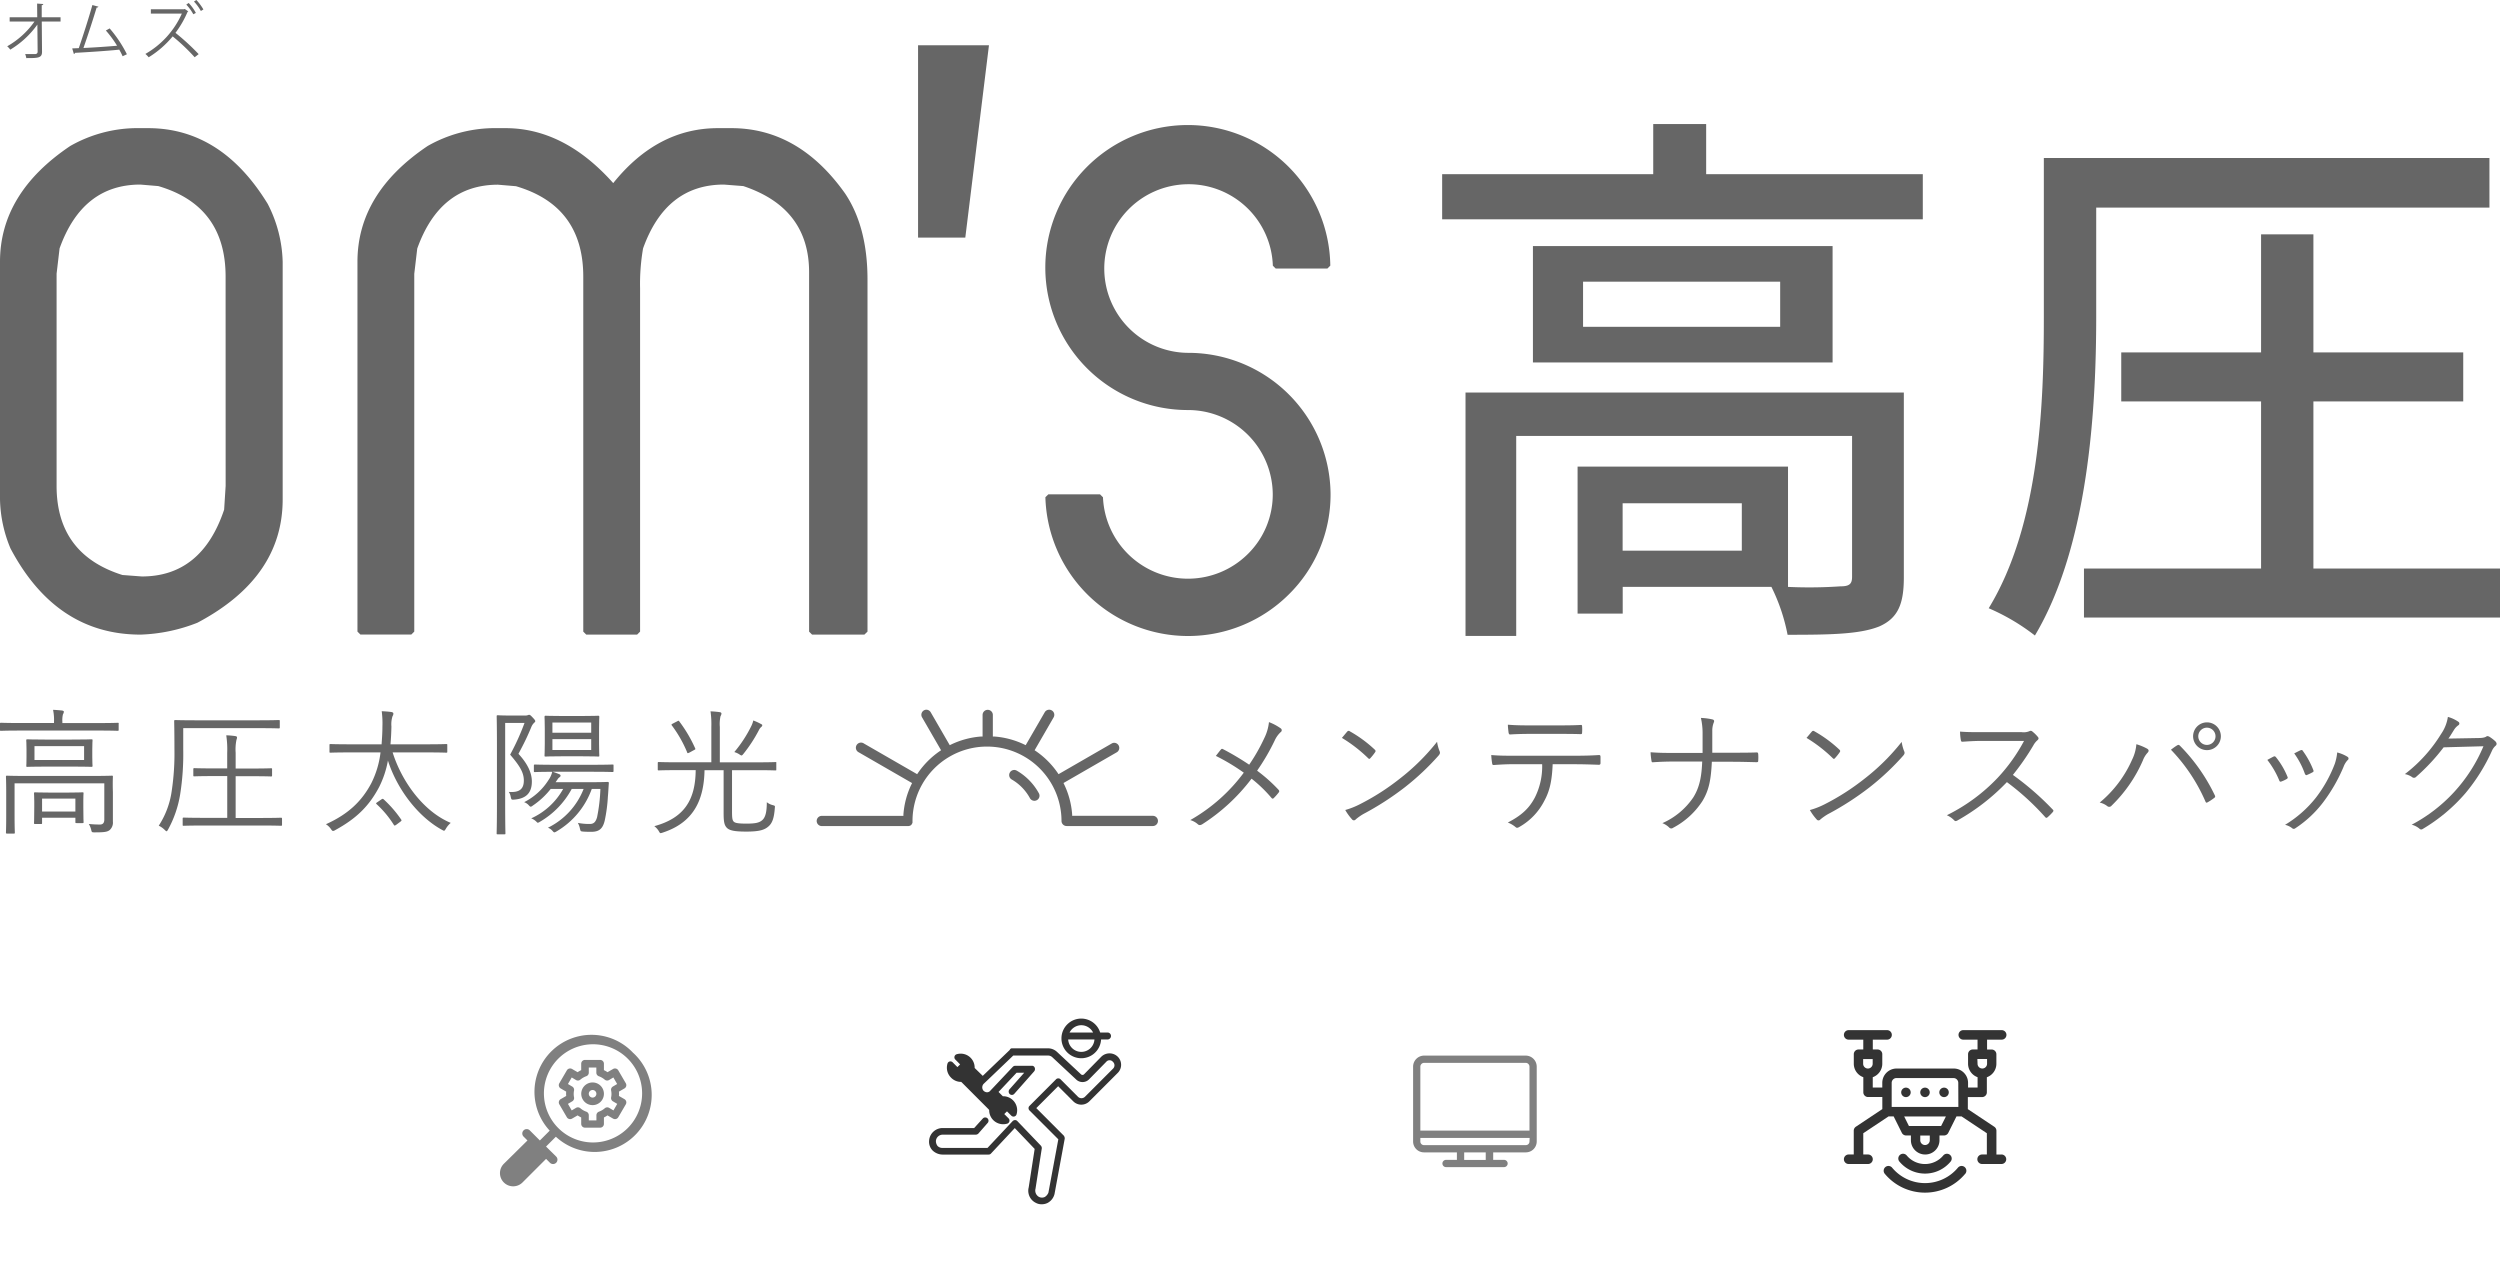 <svg xmlns="http://www.w3.org/2000/svg" viewBox="0 0 580 292.64"><defs><style>.cls-1{fill:#fff;}.cls-2{fill:#666;}.cls-3{fill:gray;}.cls-4{fill:#333;}</style></defs><title>アセット 37</title><g id="レイヤー_2" data-name="レイヤー 2"><g id="レイヤー_1-2" data-name="レイヤー 1"><path class="cls-1" d="M466.9,223H426.3a14.54,14.54,0,0,0-14.5,14.5v40.6a14.54,14.54,0,0,0,14.5,14.5h40.6a14.54,14.54,0,0,0,14.5-14.5v-40.6A14.54,14.54,0,0,0,466.9,223Z"/><path class="cls-1" d="M153.7,223H113.1a14.54,14.54,0,0,0-14.5,14.5v40.6a14.54,14.54,0,0,0,14.5,14.5h40.6a14.54,14.54,0,0,0,14.5-14.5v-40.6A14.54,14.54,0,0,0,153.7,223Z"/><path class="cls-1" d="M258.1,223H217.5a14.54,14.54,0,0,0-14.5,14.5v40.6a14.54,14.54,0,0,0,14.5,14.5h40.6a14.54,14.54,0,0,0,14.5-14.5v-40.6A14.54,14.54,0,0,0,258.1,223Z"/><path class="cls-1" d="M362.5,223H321.9a14.54,14.54,0,0,0-14.5,14.5v40.6a14.54,14.54,0,0,0,14.5,14.5h40.6a14.54,14.54,0,0,0,14.5-14.5v-40.6A14.54,14.54,0,0,0,362.5,223Z"/><path class="cls-2" d="M19.38,184.07c0-.22,0-.25-.26-.25s-1,.06-3.4.06H11.55c-2.44,0-3.21-.06-3.4-.06s-.26,0-.26.25.06.7.06,1.88v1.37c0,3-.06,3.41-.06,3.6s0,.25.26.25H9.5c.22,0,.26,0,.26-.25v-1.21h7.73v1c0,.22,0,.25.29.25h1.35c.22,0,.26,0,.26-.25s-.06-.57-.06-3.47v-1.53C19.32,184.73,19.38,184.22,19.38,184.07Zm-1.89,4.21H9.76v-3h7.73Z"/><path class="cls-2" d="M26.19,180.21c0-.22,0-.25-.26-.25s-1.28.06-4.52.06H6.13c-3.21,0-4.3-.06-4.49-.06s-.26,0-.26.25.06,1,.06,3.41v5.7c0,2.74-.06,3.66-.06,3.82s0,.25.26.25H3.18c.22,0,.26,0,.26-.25s-.06-1.21-.06-3.86v-7.55H24.2v8.41c0,.86-.42,1.15-1,1.15a25.73,25.73,0,0,1-2.6-.13,4.85,4.85,0,0,1,.55,1.31c.13.61.16.64.77.64,2.31,0,3-.1,3.56-.57a2.31,2.31,0,0,0,.71-1.94c0-1.24,0-2.58,0-4.11v-2.71C26.12,181.39,26.19,180.4,26.19,180.21Z"/><path class="cls-2" d="M6.1,177.69c0,.19,0,.22.26.22s1.19-.06,4.11-.06H17.1c2.92,0,3.95.06,4.11.06s.26,0,.26-.22-.06-.61-.06-2.07v-1.78c0-1.47.06-1.88.06-2.07s0-.25-.26-.25-1.19.06-4.11.06H10.46c-2.92,0-3.95-.06-4.11-.06s-.26,0-.26.25.06.61.06,2.07v1.78C6.16,177.09,6.1,177.5,6.1,177.69ZM8,173.1H19.51v3.22H8Z"/><path class="cls-2" d="M27.31,167.69c-.19,0-1.19.06-4.27.06H14.47v-.32a5.84,5.84,0,0,1,.13-1.69,1.56,1.56,0,0,0,.22-.61c0-.13-.16-.25-.42-.29-.55-.06-1.32-.13-2.09-.16a11.37,11.37,0,0,1,.22,2.74v.32H4.49c-3,0-4.08-.06-4.24-.06s-.26,0-.26.25v1.37c0,.22,0,.25.26.25s1.19-.06,4.24-.06H23c3.08,0,4.08.06,4.27.06s.26,0,.26-.25v-1.37C27.57,167.72,27.53,167.69,27.31,167.69Z"/><path class="cls-2" d="M42.51,168.93H60.19c3.21,0,4.3.06,4.46.06s.26,0,.26-.25v-1.4c0-.25,0-.29-.26-.29s-1.25.06-4.46.06h-15c-3.21,0-4.36-.06-4.52-.06s-.26,0-.26.29.06,2,.06,6.47a58.86,58.86,0,0,1-.64,9.75,19.71,19.71,0,0,1-3,8,5,5,0,0,1,1.41,1c.19.19.32.29.42.29s.16-.13.32-.38a25.39,25.39,0,0,0,2.82-8.19,59.91,59.91,0,0,0,.71-10.42Z"/><path class="cls-2" d="M65.17,189.71c-.16,0-1.28.06-4.56.06H54.67v-9.69h3.79c3.21,0,4.24.06,4.4.06s.26,0,.26-.25v-1.4c0-.22,0-.25-.26-.25s-1.19.06-4.4.06H54.67v-3.66a11.08,11.08,0,0,1,.19-3,1.56,1.56,0,0,0,.13-.57c0-.16-.16-.25-.35-.29a18.54,18.54,0,0,0-2.15-.19,21.86,21.86,0,0,1,.22,4.11v3.57H49.51c-3.18,0-4.24-.06-4.4-.06s-.26,0-.26.25v1.4c0,.22,0,.25.26.25s1.22-.06,4.4-.06h3.21v9.69H47.16c-3.24,0-4.36-.06-4.52-.06s-.26,0-.26.25v1.43c0,.19,0,.22.26.22s1.28-.06,4.52-.06H60.61c3.27,0,4.4.06,4.56.06s.26,0,.26-.22V190C65.42,189.74,65.39,189.71,65.17,189.71Z"/><path class="cls-2" d="M89,185.44c-.16-.13-.22-.16-.48,0l-.93.64c-.39.25-.39.32-.22.48a23.62,23.62,0,0,1,4,4.81c.13.22.22.22.61-.06l.9-.67c.32-.25.32-.32.19-.51A26.94,26.94,0,0,0,89,185.44Z"/><path class="cls-2" d="M103,192.73c.16,0,.26-.16.45-.48a5.2,5.2,0,0,1,1.12-1.34c-6.42-2.68-11.39-9.69-13.48-16.35h8.12c3.08,0,4.11.06,4.3.06s.26,0,.26-.22v-1.53c0-.22,0-.25-.26-.25s-1.22.06-4.3.06H90.59c.13-1.37.19-2.77.22-4.14a6.05,6.05,0,0,1,.26-2.39,1,1,0,0,0,.19-.61c0-.16-.13-.29-.45-.35-.64-.1-1.6-.16-2.25-.19a21.35,21.35,0,0,1,.16,3.6c0,1.4-.1,2.77-.19,4.08H81c-3.08,0-4.11-.06-4.3-.06s-.26,0-.26.25v1.53c0,.19,0,.22.26.22s1.22-.06,4.3-.06h7.28a21.44,21.44,0,0,1-2.18,7.23c-2.09,3.89-5.07,7-10.49,9.43a4,4,0,0,1,1.19,1.15c.22.32.32.41.48.41a1.05,1.05,0,0,0,.48-.19c4.85-2.65,7.83-5.51,10.2-10A22.41,22.41,0,0,0,90,176.45c2.18,6.82,7.12,13.1,12.52,16.06C102.78,192.64,102.91,192.73,103,192.73Z"/><path class="cls-2" d="M126.33,175.27c0,.22,0,.25.26.25s1-.06,3.66-.06h4.88c2.63,0,3.5.06,3.69.06s.22,0,.22-.25-.06-.83-.06-2.71v-3.51c0-1.88.06-2.55.06-2.71s0-.29-.22-.29-1.06.06-3.69.06h-4.88c-2.63,0-3.5-.06-3.66-.06s-.26,0-.26.29.06.83.06,2.71v3.51C126.39,174.44,126.33,175.08,126.33,175.27Zm1.83-7.65h9V170h-9Zm0,3.86h9V174h-9Z"/><path class="cls-2" d="M115.22,193.31c0,.22,0,.25.26.25H117c.22,0,.26,0,.26-.25s-.06-2.2-.06-6.66V167.72h4.49a55.08,55.08,0,0,1-3.34,7.36c2.31,2.68,3.18,4.21,3.18,6,0,2-1.06,2.84-3.5,2.64a2.61,2.61,0,0,1,.45,1.12c.16.67.16.73.8.67,3-.22,4.11-1.78,4.11-4.21,0-1.85-.87-4-3.11-6.41,1.35-2.52,2.12-4.11,3-6.25a2.75,2.75,0,0,1,.61-.92c.16-.16.29-.22.29-.41s-.16-.38-.61-.86-.61-.61-.8-.61a.86.86,0,0,0-.38.1,1.91,1.91,0,0,1-.71.06h-3.82c-1.54,0-2.18-.06-2.37-.06s-.26,0-.26.25.06,2.14.06,6.72v13.77C115.29,191.24,115.22,193.15,115.22,193.31Z"/><path class="cls-2" d="M123.86,177.63v1.24c0,.22,0,.25.26.25s1.19-.06,4-.06a5.49,5.49,0,0,1-.87,1.91,14.26,14.26,0,0,1-5.65,5.13,2.65,2.65,0,0,1,1,.64c.26.29.39.41.51.41a.73.73,0,0,0,.45-.22,18.22,18.22,0,0,0,4.2-3.89h2.89a16.05,16.05,0,0,1-7.41,6.82,3.5,3.5,0,0,1,1.19.76c.16.16.22.25.35.25a1.12,1.12,0,0,0,.48-.22,19.47,19.47,0,0,0,7.38-7.62h2.76a16.82,16.82,0,0,1-8.28,9,2.61,2.61,0,0,1,1,.67c.26.29.35.41.51.41a1.45,1.45,0,0,0,.48-.22,18.76,18.76,0,0,0,8.18-9.85h2a38.93,38.93,0,0,1-.77,6.56c-.35,1.24-.9,1.56-1.67,1.56a13.69,13.69,0,0,1-2.79-.25,4.23,4.23,0,0,1,.48,1.31c.16.64.16.64.67.7.74.06,1.28.06,2,.06,1.8,0,2.63-.73,3.08-2.58a35.94,35.94,0,0,0,.74-5.58c.1-1,.13-2,.22-3.12,0-.22-.06-.29-.29-.29s-1.06.06-3.79.06H128.9l.48-.7a1.68,1.68,0,0,1,.48-.48.44.44,0,0,0,.19-.35c0-.13-.1-.26-.42-.38s-.8-.32-1.41-.51h9.43c3.18,0,4.27.06,4.43.06s.26,0,.26-.25v-1.24c0-.22,0-.25-.26-.25s-1.25.06-4.43.06h-9.11c-3.18,0-4.24-.06-4.43-.06S123.86,177.41,123.86,177.63Z"/><path class="cls-2" d="M160,174.57l.93-.51c.42-.22.45-.22.35-.45a31.79,31.79,0,0,0-3.69-6.25c-.13-.19-.16-.19-.51,0l-.93.48c-.42.22-.42.29-.29.45a28.67,28.67,0,0,1,3.56,6.25C159.48,174.79,159.54,174.79,160,174.57Z"/><path class="cls-2" d="M172.48,174.89a33.3,33.3,0,0,0,3.59-5.51,2.45,2.45,0,0,1,.51-.7c.19-.16.26-.25.26-.38s0-.19-.22-.29a12.56,12.56,0,0,0-1.86-.86,5.56,5.56,0,0,1-.45,1.28,29.76,29.76,0,0,1-3.95,6.05,4.42,4.42,0,0,1,1.19.54,1.16,1.16,0,0,0,.48.25C172.15,175.27,172.28,175.14,172.48,174.89Z"/><path class="cls-2" d="M179.92,176.8c-.19,0-1.19.06-4.24.06H167v-8.22a8.47,8.47,0,0,1,.16-2.49,1.28,1.28,0,0,0,.22-.61c0-.16-.16-.29-.39-.32a20.73,20.73,0,0,0-2.15-.19,20.81,20.81,0,0,1,.19,3.6v8.22H157.1c-3,0-4.08-.06-4.24-.06s-.26,0-.26.25v1.4c0,.25,0,.29.26.29s1.19-.06,4.24-.06h4.3c-.06,7-2.73,11.12-9.6,13a4.07,4.07,0,0,1,1,1.08c.22.38.29.54.48.54a2.75,2.75,0,0,0,.48-.13c7.12-2.33,9.56-7.49,9.69-14.47h4.43v9.75c0,2,.1,2.9.71,3.57s1.83.92,4.52.92c3.18,0,4.36-.41,5.33-1.34.77-.76,1.16-1.91,1.32-4.14.06-.51.06-.51-.51-.67a3.56,3.56,0,0,1-1.35-.67c0,2.17-.29,3.44-1,4.11s-1.67.86-3.72.86-2.7-.16-3-.51-.35-1-.35-2.33v-9.56h5.81c3,0,4,.06,4.24.06s.22,0,.22-.29v-1.4C180.14,176.83,180.11,176.8,179.92,176.8Z"/><path class="cls-2" d="M294.4,167.53a10.94,10.94,0,0,1-1.09,3.73,42.52,42.52,0,0,1-3.5,6.15,63.4,63.4,0,0,0-6-3.57c-.22-.13-.35-.16-.51,0-.29.32-.74.92-1.22,1.53a47.74,47.74,0,0,1,6.48,3.89,40,40,0,0,1-12.42,11,4.53,4.53,0,0,1,1.8,1c.29.25.61.16.93,0a44.07,44.07,0,0,0,11.49-10.61,31.71,31.71,0,0,1,4.62,4.46c.19.22.35.25.58,0a13.68,13.68,0,0,0,1.09-1.24c.16-.22.19-.35,0-.61a36.58,36.58,0,0,0-5-4.46,50.4,50.4,0,0,0,4.08-7,6,6,0,0,1,1.38-1.94.52.52,0,0,0,0-.89A12,12,0,0,0,294.4,167.53Z"/><path class="cls-2" d="M312.1,187.92a12,12,0,0,0,1.57,2.17.53.53,0,0,0,.87,0,12,12,0,0,1,1.76-1.24,66.69,66.69,0,0,0,9.63-6.21,59,59,0,0,0,7.8-7.33c.39-.45.42-.7.22-1.12a9.47,9.47,0,0,1-.55-2.1,49.94,49.94,0,0,1-8.66,8.57,54.53,54.53,0,0,1-9.27,5.93A18,18,0,0,1,312.1,187.92Z"/><path class="cls-2" d="M317.94,175.88a12.89,12.89,0,0,0,1.09-1.37c.16-.25.13-.38-.1-.61a29.57,29.57,0,0,0-5.78-4.24.39.39,0,0,0-.58.06c-.35.38-.83,1-1.25,1.47a33.3,33.3,0,0,1,6.1,4.72C317.65,176.13,317.74,176.1,317.94,175.88Z"/><path class="cls-2" d="M346.16,177c.06.38.1.51.45.48,1.35-.1,3-.19,4.62-.19h6.55A16.09,16.09,0,0,1,356.1,185c-1.32,2.52-3.08,4.17-6.29,5.83a6.19,6.19,0,0,1,1.8,1.05c.29.29.58.16,1-.1a14.45,14.45,0,0,0,5.68-6c1.32-2.42,1.77-4.84,1.93-8.48h4.94c2.05,0,3.88.06,5.74.13.29,0,.42-.1.42-.41v-1.34c0-.38-.06-.51-.35-.51-2,.13-3.63.16-5.84.16h-13.9c-1.8,0-3.4,0-5.26-.16A17.13,17.13,0,0,0,346.16,177Z"/><path class="cls-2" d="M350.46,170.39c1.57-.1,3.18-.13,4.59-.13h6.23c1.67,0,3.66,0,5.39.06.32,0,.38-.06.38-.45a8.46,8.46,0,0,0,0-1.27c0-.32-.06-.45-.35-.41-1.7.1-3.72.1-5.42.1H355c-1.44,0-3.27,0-5.17-.16,0,.61.1,1.34.16,1.85C350.07,170.3,350.13,170.43,350.46,170.39Z"/><path class="cls-2" d="M407.4,174.57c-1.83.06-3.72.06-5.46.06h-4.69c0-1.78,0-3.28,0-5.07a5.22,5.22,0,0,1,.32-1.88c.16-.32.19-.64-.26-.77a14.24,14.24,0,0,0-2.7-.35A15.72,15.72,0,0,1,395,170c0,1.78,0,3,0,4.68h-6.8c-1.7,0-3.31,0-5.26-.16,0,.64.13,1.53.19,1.91s.1.45.42.41c1.54-.1,3-.16,4.62-.16h6.74c-.13,3.38-.58,5.93-2.05,8.29a16.83,16.83,0,0,1-7.19,6,4.72,4.72,0,0,1,1.57,1,.65.65,0,0,0,.9.09,18.18,18.18,0,0,0,6.8-6.18c1.57-2.58,2-5,2.21-9.15H402c1.76,0,3.82.06,5.46.1.38,0,.45-.06.45-.41a10.19,10.19,0,0,0,0-1.4C407.88,174.6,407.78,174.54,407.4,174.57Z"/><path class="cls-2" d="M425.73,175.88a12.85,12.85,0,0,0,1.09-1.37c.16-.25.13-.38-.1-.61a29.57,29.57,0,0,0-5.78-4.24.39.39,0,0,0-.58.06c-.35.38-.83,1-1.25,1.47a33.31,33.31,0,0,1,6.1,4.72C425.44,176.13,425.53,176.1,425.73,175.88Z"/><path class="cls-2" d="M422.32,190.12a12,12,0,0,1,1.77-1.24,66.71,66.71,0,0,0,9.63-6.21,59,59,0,0,0,7.8-7.33c.39-.45.42-.7.22-1.12a9.48,9.48,0,0,1-.55-2.1,49.93,49.93,0,0,1-8.66,8.57,54.51,54.51,0,0,1-9.27,5.93,18,18,0,0,1-3.37,1.31,12,12,0,0,0,1.57,2.17A.53.53,0,0,0,422.32,190.12Z"/><path class="cls-2" d="M451.67,189.13a5.49,5.49,0,0,1,1.67,1.15c.26.29.45.25.8.06a49,49,0,0,0,11.46-8.89,58.48,58.48,0,0,1,8.86,8.09c.22.25.35.25.58.06a13,13,0,0,0,1.16-1.15c.26-.32.26-.41,0-.67a65.6,65.6,0,0,0-9.21-8,57.87,57.87,0,0,0,4.75-6.85,4.22,4.22,0,0,1,.93-1.18c.29-.25.35-.48.16-.73a8.46,8.46,0,0,0-1.32-1.31.55.55,0,0,0-.64-.1,3.38,3.38,0,0,1-1.83.25h-9.31c-2,0-3.4,0-5-.13a12.27,12.27,0,0,0,.19,2c.06.25.1.35.38.35,1.44-.09,2.82-.19,4.62-.19h9.66a40.08,40.08,0,0,1-6.1,8.54A41.47,41.47,0,0,1,451.67,189.13Z"/><path class="cls-2" d="M498.17,173.71a12.58,12.58,0,0,0-2.53-1.05,10,10,0,0,1-1,3.6,27.12,27.12,0,0,1-7.51,9.94,4.32,4.32,0,0,1,1.77.83.7.7,0,0,0,1-.13,32.91,32.91,0,0,0,7.25-10.48,5.41,5.41,0,0,1,1.12-1.82C498.52,174.31,498.61,174,498.17,173.71Z"/><path class="cls-2" d="M512,167.59a3.22,3.22,0,1,0,3.24,3.22A3.22,3.22,0,0,0,512,167.59Zm0,5.23a2,2,0,1,1,2-2A2,2,0,0,1,512,172.82Z"/><path class="cls-2" d="M505.74,173c-.26-.25-.39-.22-.67-.06s-.87.57-1.41,1a40.49,40.49,0,0,1,8,12c.13.29.22.35.51.19a11.18,11.18,0,0,0,1.51-1c.29-.19.29-.38.13-.67A42.15,42.15,0,0,0,505.74,173Z"/><path class="cls-2" d="M542.23,174.57a11.37,11.37,0,0,1-.55,2.61,30.66,30.66,0,0,1-4.36,7.84,26.65,26.65,0,0,1-7.19,6.34,4.05,4.05,0,0,1,1.67.8.54.54,0,0,0,.71,0,25.89,25.89,0,0,0,6.48-6.05,38,38,0,0,0,4.72-8.22,4.55,4.55,0,0,1,.93-1.53.45.45,0,0,0,0-.77A8.56,8.56,0,0,0,542.23,174.57Z"/><path class="cls-2" d="M530.67,180.15a18,18,0,0,0-2.63-4.46c-.19-.22-.32-.29-.58-.16s-.87.45-1.44.77a20.17,20.17,0,0,1,2.76,4.75c.1.25.22.38.51.25a7,7,0,0,0,1.22-.57C530.8,180.53,530.8,180.46,530.67,180.15Z"/><path class="cls-2" d="M535.2,179.8a12.21,12.21,0,0,0,1.28-.61c.26-.13.32-.25.22-.51a19.48,19.48,0,0,0-2.41-4.43.38.38,0,0,0-.55-.19c-.38.16-.8.38-1.48.73a18.91,18.91,0,0,1,2.47,4.72C534.88,179.8,535,179.89,535.2,179.8Z"/><path class="cls-2" d="M577.66,171c-.35-.22-.61-.29-.83-.13s-.64.32-1.6.35l-7.19.13c.45-.64.8-1.24,1.28-2a3.55,3.55,0,0,1,1-1.08.47.47,0,0,0,0-.83,8.06,8.06,0,0,0-2.41-1.12,9.45,9.45,0,0,1-1.6,4,34.13,34.13,0,0,1-8.38,9.27,4.35,4.35,0,0,1,1.64.67.69.69,0,0,0,1-.06,46.3,46.3,0,0,0,6.35-6.82l9.24-.25a36.46,36.46,0,0,1-16.65,18.2,4.54,4.54,0,0,1,1.8.92.55.55,0,0,0,.71.1A39.79,39.79,0,0,0,572,184a42.77,42.77,0,0,0,6.19-9.94A3.18,3.18,0,0,1,579,173c.26-.25.32-.57-.06-1A9.3,9.3,0,0,0,577.66,171Z"/><path class="cls-2" d="M211.48,191.33l0-.08,0,0a1,1,0,0,0,.22-.38s0-.1,0-.13l0-.12a.57.57,0,0,0,0-.13,17.28,17.28,0,0,1,34.57,0v0a1.19,1.19,0,0,0,1.19,1.15h20a1.18,1.18,0,1,0,0-2.37H248.74l0-.32a19.31,19.31,0,0,0-1.87-7l-.14-.29,12.35-7.12a1.18,1.18,0,0,0,.43-1.62,1.19,1.19,0,0,0-1-.59,1.17,1.17,0,0,0-.59.16l-12.34,7.12-.18-.27a19.69,19.69,0,0,0-5.1-5.1l-.27-.18,4.41-7.63a1.18,1.18,0,0,0-.44-1.62,1.19,1.19,0,0,0-1.62.43l-4.42,7.64-.29-.14a19.43,19.43,0,0,0-7-1.87l-.33,0v-5a1.19,1.19,0,0,0-2.38,0v5l-.33,0a19.47,19.47,0,0,0-7,1.87l-.29.14-4.42-7.64a1.2,1.2,0,0,0-1-.59,1.18,1.18,0,0,0-1,1.78l4.41,7.63-.27.18a19.68,19.68,0,0,0-5.1,5.1l-.18.27-12.34-7.11a1.19,1.19,0,1,0-1.19,2.05l12.35,7.12-.14.29a19.4,19.4,0,0,0-1.87,7l0,.32H190.66a1.19,1.19,0,0,0-1.19,1.19,1.19,1.19,0,0,0,1.19,1.18h20A1.18,1.18,0,0,0,211.48,191.33Z"/><path class="cls-2" d="M235.89,178.79a1.2,1.2,0,0,0-.6-.16,1.19,1.19,0,0,0-1,.59,1.18,1.18,0,0,0,.43,1.62,11.15,11.15,0,0,1,4.22,4.33,1.19,1.19,0,0,0,2.18-.23,1.17,1.17,0,0,0-.1-.9A13.55,13.55,0,0,0,235.89,178.79Z"/><path class="cls-2" d="M436,145.33c4.39-1.94,5.69-5.3,5.69-11.37V91.06H340v56.47h11.76V101.14h77.92v32.69c0,1.68-.65,2.2-2.71,2.2a106.57,106.57,0,0,1-12.15.13V108.25H366v34.11h10.47v-6.2h34.5a43.34,43.34,0,0,1,3.75,11.11C424.77,147.27,431.49,147.14,436,145.33ZM404.1,127.76H376.45v-11H404.1Z"/><path class="cls-2" d="M425.16,84.09v-27H355.64v27ZM367.27,65.35H413V75.82H367.27Z"/><polygon class="cls-2" points="446.09 40.41 395.83 40.41 395.83 28.78 383.55 28.78 383.55 40.41 334.58 40.41 334.58 50.88 446.09 50.88 446.09 40.41"/><path class="cls-2" d="M486.32,73.49V48.17h91.23V36.66H474.17v37c0,19.9-.9,47.94-12.79,67.45a48.92,48.92,0,0,1,10.72,6.33C484.51,126.6,486.32,94.94,486.32,73.49Z"/><polygon class="cls-2" points="536.71 131.9 536.71 93.13 571.47 93.13 571.47 81.76 536.71 81.76 536.71 54.37 524.57 54.37 524.57 81.76 492.13 81.76 492.13 93.13 524.57 93.13 524.57 131.9 483.48 131.9 483.48 143.27 580 143.27 580 131.9 536.71 131.9"/><path class="cls-2" d="M34.35,29.73H31.23a31.57,31.57,0,0,0-14.92,4.13Q0,44.81,0,60.74v55.12a30.94,30.94,0,0,0,2.43,11.37q10.58,20,30.19,20a39.28,39.28,0,0,0,13.19-2.76Q65.58,134,65.58,115.86V60.74A30.93,30.93,0,0,0,62.11,47.3Q51.36,29.73,34.35,29.73Zm18,83-.35,5.51q-5.2,15.5-19.09,15.5l-4.51-.34q-15.27-4.82-15.27-20.67V63.5l.69-5.86q5.29-14.81,18.74-14.82l4.16.35q15.62,4.57,15.62,21Z"/><path class="cls-2" d="M201.26,146.53V64.87q0-12.23-5.21-20Q185.3,29.73,169.68,29.73h-3.12q-14.05,0-24.29,12.75-11.37-12.75-25-12.75h-3.12a31.57,31.57,0,0,0-14.92,4.13Q82.93,44.81,82.93,60.74v85.79l.69.69h11.8l.69-.69v-83l.69-5.86q5.29-14.81,18.74-14.82l4.16.35q15.62,4.57,15.62,21v82.34l.69.69h11.8l.69-.69V66.94a48.37,48.37,0,0,1,.69-9.3q5.29-14.81,18.74-14.82l4.51.35q15.27,5.08,15.27,20v83.37l.69.69h12.14Z"/><polygon class="cls-2" points="229.44 10.5 212.99 10.5 212.99 55.13 223.95 55.13 229.44 10.5"/><path class="cls-2" d="M1.67,10.74a4,4,0,0,1,.71.78A21,21,0,0,0,8.67,5.7L8.73,12a.52.52,0,0,1-.51.54c-.26,0-1.42,0-2.38,0a4.75,4.75,0,0,1,.26.94c2.68,0,3.67,0,3.65-1.48l-.06-7h4.36V4H9.68l0-2.79c.2,0,.35-.12.36-.28L8.61.83,8.64,4H2.24v1H8A19.52,19.52,0,0,1,1.67,10.74Z"/><path class="cls-2" d="M17.42,12.26c2.23-.12,7.22-.42,10.25-.74.29.52.55,1,.77,1.53l1-.46a28.72,28.72,0,0,0-4-6l-.88.49a24.92,24.92,0,0,1,2.6,3.53c-1.92.17-5.38.42-7.8.52,1-2.84,2.26-6.72,3.06-9.38a.42.42,0,0,0,.42-.2l-1.41-.38c-.8,2.9-2.19,7.22-3.15,10l-1.53.06.39,1.3A.4.4,0,0,0,17.42,12.26Z"/><path class="cls-2" d="M33.73,12.51a6.28,6.28,0,0,1,.76.78,22.37,22.37,0,0,0,5.57-4.85,45.63,45.63,0,0,1,5.1,4.84l.93-.72a53.93,53.93,0,0,0-5.38-4.94,23.1,23.1,0,0,0,2.81-4.88.26.26,0,0,0,.16-.1l-.82-.56-.19.07H35v1h7.19A20.19,20.19,0,0,1,33.73,12.51Z"/><path class="cls-2" d="M47.19,2.19A12.07,12.07,0,0,0,45.56,0L45,.36A10.62,10.62,0,0,1,46.6,2.55Z"/><path class="cls-2" d="M45.44,3A10.33,10.33,0,0,0,43.77.69l-.55.38a10.66,10.66,0,0,1,1.63,2.24Z"/><path class="cls-2" d="M275.61,81.86A19.56,19.56,0,1,1,295.3,61.64l.66.66h12l.67-.67a33.06,33.06,0,1,0-33.05,33.5,19.66,19.66,0,0,1,19.7,19.56,19.37,19.37,0,0,1-5.77,13.83,19.73,19.73,0,0,1-33.62-13.15l-.68-.68h-12l-.68.67A33.12,33.12,0,0,0,299,137.91a32.5,32.5,0,0,0,9.69-23.22A33,33,0,0,0,275.61,81.86Z"/><path class="cls-3" d="M118.33,271.46a1,1,0,0,0,1.44,1.44l5.47-5.47L123.8,266Z"/><path class="cls-3" d="M146.93,244.31a13.23,13.23,0,0,0-19.4,18l-2.28,2.28-2.34-2.34a1,1,0,0,0-1.44,1.44l.9.9L116.89,270a3.06,3.06,0,0,0,4.33,4.33l5.47-5.47.9.9a1,1,0,1,0,1.44-1.44L126.68,266l2.28-2.28a13.23,13.23,0,0,0,18-19.4Zm-1.3,17.41a11.39,11.39,0,1,1,3.34-8.06A11.41,11.41,0,0,1,145.63,261.72Z"/><path class="cls-3" d="M144.87,255l-1.28-.74a5.2,5.2,0,0,0,0-1l1.28-.74a.88.88,0,0,0,.32-1.2l-1.75-3a.88.88,0,0,0-1.2-.32l-1.3.75a6.09,6.09,0,0,0-.83-.48v-1.49a.88.88,0,0,0-.88-.88h-3.51a.88.88,0,0,0-.88.88v1.49a6.07,6.07,0,0,0-.83.48l-1.3-.75a.88.88,0,0,0-1.2.32l-1.75,3a.88.88,0,0,0,.32,1.2l1.28.74a5.28,5.28,0,0,0,0,1l-1.28.74a.88.88,0,0,0-.32,1.2l1.75,3a.88.88,0,0,0,1.2.32l1.3-.75a6.1,6.1,0,0,0,.83.48v1.49a.88.88,0,0,0,.88.88h3.51a.88.88,0,0,0,.88-.88v-1.49a6.13,6.13,0,0,0,.83-.48l1.3.75a.88.88,0,0,0,1.2-.32l1.75-3A.88.88,0,0,0,144.87,255Zm-3.09-2a3.91,3.91,0,0,1,0,1.6.87.87,0,0,0,.42.91l1,.59-.88,1.52-1-.6a.88.88,0,0,0-1,.09,4.35,4.35,0,0,1-1.37.8.88.88,0,0,0-.58.83v1.2H136.6v-1.2a.87.87,0,0,0-.58-.83,4.36,4.36,0,0,1-1.38-.8.87.87,0,0,0-1-.09l-1,.6-.88-1.52,1-.59a.88.88,0,0,0,.42-.92,3.93,3.93,0,0,1,0-1.59.88.88,0,0,0-.42-.92l-1-.59.88-1.52,1,.6a.87.87,0,0,0,1-.09,4.37,4.37,0,0,1,1.38-.8.87.87,0,0,0,.58-.82v-1.2h1.75v1.2a.88.88,0,0,0,.58.83,4.33,4.33,0,0,1,1.37.79.88.88,0,0,0,1,.09l1-.6.88,1.52-1,.59A.87.87,0,0,0,141.78,253Z"/><path class="cls-3" d="M137.48,251.13a2.63,2.63,0,1,0,2.63,2.63A2.63,2.63,0,0,0,137.48,251.13Zm0,3.51a.88.88,0,1,1,.88-.88A.88.88,0,0,1,137.48,254.64Z"/><path class="cls-4" d="M250.87,236.31a4.61,4.61,0,0,1,4.37,3.23h1.7a.81.81,0,0,1,0,1.62h-1.49a4.6,4.6,0,1,1-4.58-4.85Z"/><path class="cls-4" d="M259.31,248.92l-6.6,6.61a2.64,2.64,0,0,1-3.69,0L245.49,252l-5.07,5.08,6.37,6.38a1.08,1.08,0,0,1,.23.69L244.65,277a3.19,3.19,0,0,1-1.61,2.08,3,3,0,0,1-1.38.31,2.71,2.71,0,0,1-1.31-.31,3.12,3.12,0,0,1-1.69-3.61l1.38-8.92-4.61-4.84-5.53,5.92a.7.7,0,0,1-.54.23H218.62a3.42,3.42,0,0,1-2.23-.92,2.9,2.9,0,0,1-.84-2.31,3.14,3.14,0,0,1,3.22-2.92H226l2-2.2a.76.76,0,1,1,1.15,1l-2.2,2.51a1,1,0,0,1-.61.23h-7.52a1.57,1.57,0,0,0-1.69,1.46,1.89,1.89,0,0,0,.38,1.15,1.56,1.56,0,0,0,1.15.46h10.44l5.84-6.23a.82.82,0,0,1,.54-.23.69.69,0,0,1,.54.23l5.45,5.69a.87.87,0,0,1,.23.62l-1.46,9.38a1.67,1.67,0,0,0,.84,1.92,1.55,1.55,0,0,0,1.31,0,2.13,2.13,0,0,0,.84-1l2.3-12.38-6.6-6.61a.79.79,0,0,1-.31-.61.7.7,0,0,1,.23-.54l6.14-6.15a.74.74,0,0,1,1.07,0l4.07,4.08a1.16,1.16,0,0,0,1.54,0l6.6-6.61a1.07,1.07,0,0,0,0-1.46l-.08-.08a1,1,0,0,0-1.54,0l-4,4.08a2.13,2.13,0,0,1-2.92.08l-5.6-5.23a1.42,1.42,0,0,0-.92-.38h-8.14l-6.06,5.8-.17.16-.6.57a1.19,1.19,0,0,0-.08,1.61,1.23,1.23,0,0,0,.84.38,1,1,0,0,0,.61-.22.76.76,0,0,0,.16-.17l.61-.64.16-.17,4.45-4.72a.83.83,0,0,1,.54-.23h3.84a.67.67,0,0,1,.69.46.84.84,0,0,1-.15.85l-4.58,5.18a.74.74,0,0,1-1.07.08.82.82,0,0,1-.08-1.08l3.43-3.87h-1.77l-4.18,4.45,1,1a3.22,3.22,0,0,1,2.37.95,3.25,3.25,0,0,1,.81,3.25.73.73,0,0,1-1.22.3l-1-1-.63.63,1,1a.74.74,0,0,1-.3,1.22,3.25,3.25,0,0,1-4.2-3.18L229,257l-1.43-1.43-3.35-3.36-1.07-1.07L223,251a3.22,3.22,0,0,1-2.37-1,3.25,3.25,0,0,1-.81-3.25.75.75,0,0,1,.18-.31.73.73,0,0,1,1,0l1.12,1.13.63-.63-1.12-1.13a.74.74,0,0,1,.3-1.22,3.24,3.24,0,0,1,4.19,3.18L228,249.6l6.25-6c.15-.31.31-.39.54-.39h8.37a3.07,3.07,0,0,1,2,.77l5.6,5.23a.51.51,0,0,0,.77,0l4-4.08a2.73,2.73,0,0,1,3.76,0l.08.08A2.65,2.65,0,0,1,259.31,248.92Z"/><path class="cls-1" d="M250.87,237.85a3.07,3.07,0,0,0-2.73,1.69h5.45A3.07,3.07,0,0,0,250.87,237.85Z"/><path class="cls-1" d="M247.82,241.16a3.05,3.05,0,0,0,6.09,0Z"/><path class="cls-3" d="M354,244.9H330.36a2.57,2.57,0,0,0-2.52,2.58v17.34a2.53,2.53,0,0,0,2.52,2.53H338v1.74h-2.52a.84.84,0,0,0,0,1.68h13.46a.84.84,0,0,0,0-1.68h-2.52v-1.74H354a2.53,2.53,0,0,0,2.52-2.53V247.48A2.57,2.57,0,0,0,354,244.9Zm-9.31,24.2h-5v-1.74h5Zm10.15-4.27a.84.84,0,0,1-.84.84H330.36a.84.84,0,0,1-.84-.84V264h25.36Zm0-2.53H329.52V247.48a.89.89,0,0,1,.84-.9H354a.89.89,0,0,1,.84.9Z"/><path class="cls-4" d="M442.18,254.53a1.1,1.1,0,1,1,1.1-1.1A1.1,1.1,0,0,1,442.18,254.53Zm4.42,0a1.1,1.1,0,1,1,1.1-1.1A1.1,1.1,0,0,1,446.6,254.53Zm4.42,0a1.1,1.1,0,1,1,1.1-1.1A1.1,1.1,0,0,1,451,254.53Z"/><path class="cls-4" d="M455.93,272.32a12.14,12.14,0,0,1-18.66,0,1.1,1.1,0,1,1,1.7-1.42,9.93,9.93,0,0,0,15.27,0,1.1,1.1,0,1,1,1.7,1.42Z"/><path class="cls-4" d="M440.8,267.93a1.1,1.1,0,0,1,1.56.14,5.52,5.52,0,0,0,8.48,0,1.1,1.1,0,0,1,1.7,1.42,7.72,7.72,0,0,1-11.87,0A1.1,1.1,0,0,1,440.8,267.93Z"/><path class="cls-4" d="M464.35,267.85h-1.18v-5.52a1.11,1.11,0,0,0-.49-.92l-6.14-4.09v-2.8h3.31a1.1,1.1,0,0,0,1.1-1.1v-3.5a3.32,3.32,0,0,0,2.21-3.12v-2.21a1.1,1.1,0,0,0-1.1-1.1H461V241.2h3.39a1.1,1.1,0,1,0,0-2.21h-8.91a1.1,1.1,0,1,0,0,2.21h3.31v2.28h-1.1a1.1,1.1,0,0,0-1.1,1.1v2.21a3.32,3.32,0,0,0,2.21,3.12v2.4h-2.21v-1.1a3.32,3.32,0,0,0-3.31-3.31H440a3.32,3.32,0,0,0-3.31,3.31v1.1h-2.21v-2.4a3.32,3.32,0,0,0,2.21-3.12v-2.21a1.1,1.1,0,0,0-1.1-1.1h-1.1V241.2h3.31a1.1,1.1,0,1,0,0-2.21h-8.91a1.1,1.1,0,1,0,0,2.21h3.39v2.28h-1.1a1.1,1.1,0,0,0-1.1,1.1v2.21a3.32,3.32,0,0,0,2.21,3.12v3.5a1.1,1.1,0,0,0,1.1,1.1h3.31v2.8l-6.14,4.09a1.11,1.11,0,0,0-.49.92v5.52h-1.18a1.1,1.1,0,1,0,0,2.21h4.49a1.1,1.1,0,1,0,0-2.21h-1.1v-4.93l5.86-3.9h1.19l1.9,3.81a1.1,1.1,0,0,0,1,.61h1.1v1.1a3.31,3.31,0,0,0,6.63,0v-1.1H451a1.11,1.11,0,0,0,1-.61l1.9-3.81h1.19l5.86,3.9v4.93h-1.1a1.1,1.1,0,1,0,0,2.21h4.49a1.1,1.1,0,1,0,0-2.21Zm-5.6-22.16H461v1.1a1.1,1.1,0,1,1-2.21,0Zm-25.4,2.21a1.11,1.11,0,0,1-1.1-1.1v-1.1h2.21v1.1A1.11,1.11,0,0,1,433.35,247.9Zm14.36,16.64a1.1,1.1,0,1,1-2.21,0v-1.1h2.21Zm2.63-3.31h-7.47l-1.1-2.21h9.68Zm4-4.42H438.87v-5.6a1.11,1.11,0,0,1,1.1-1.1h13.25a1.11,1.11,0,0,1,1.1,1.1Z"/></g></g></svg>